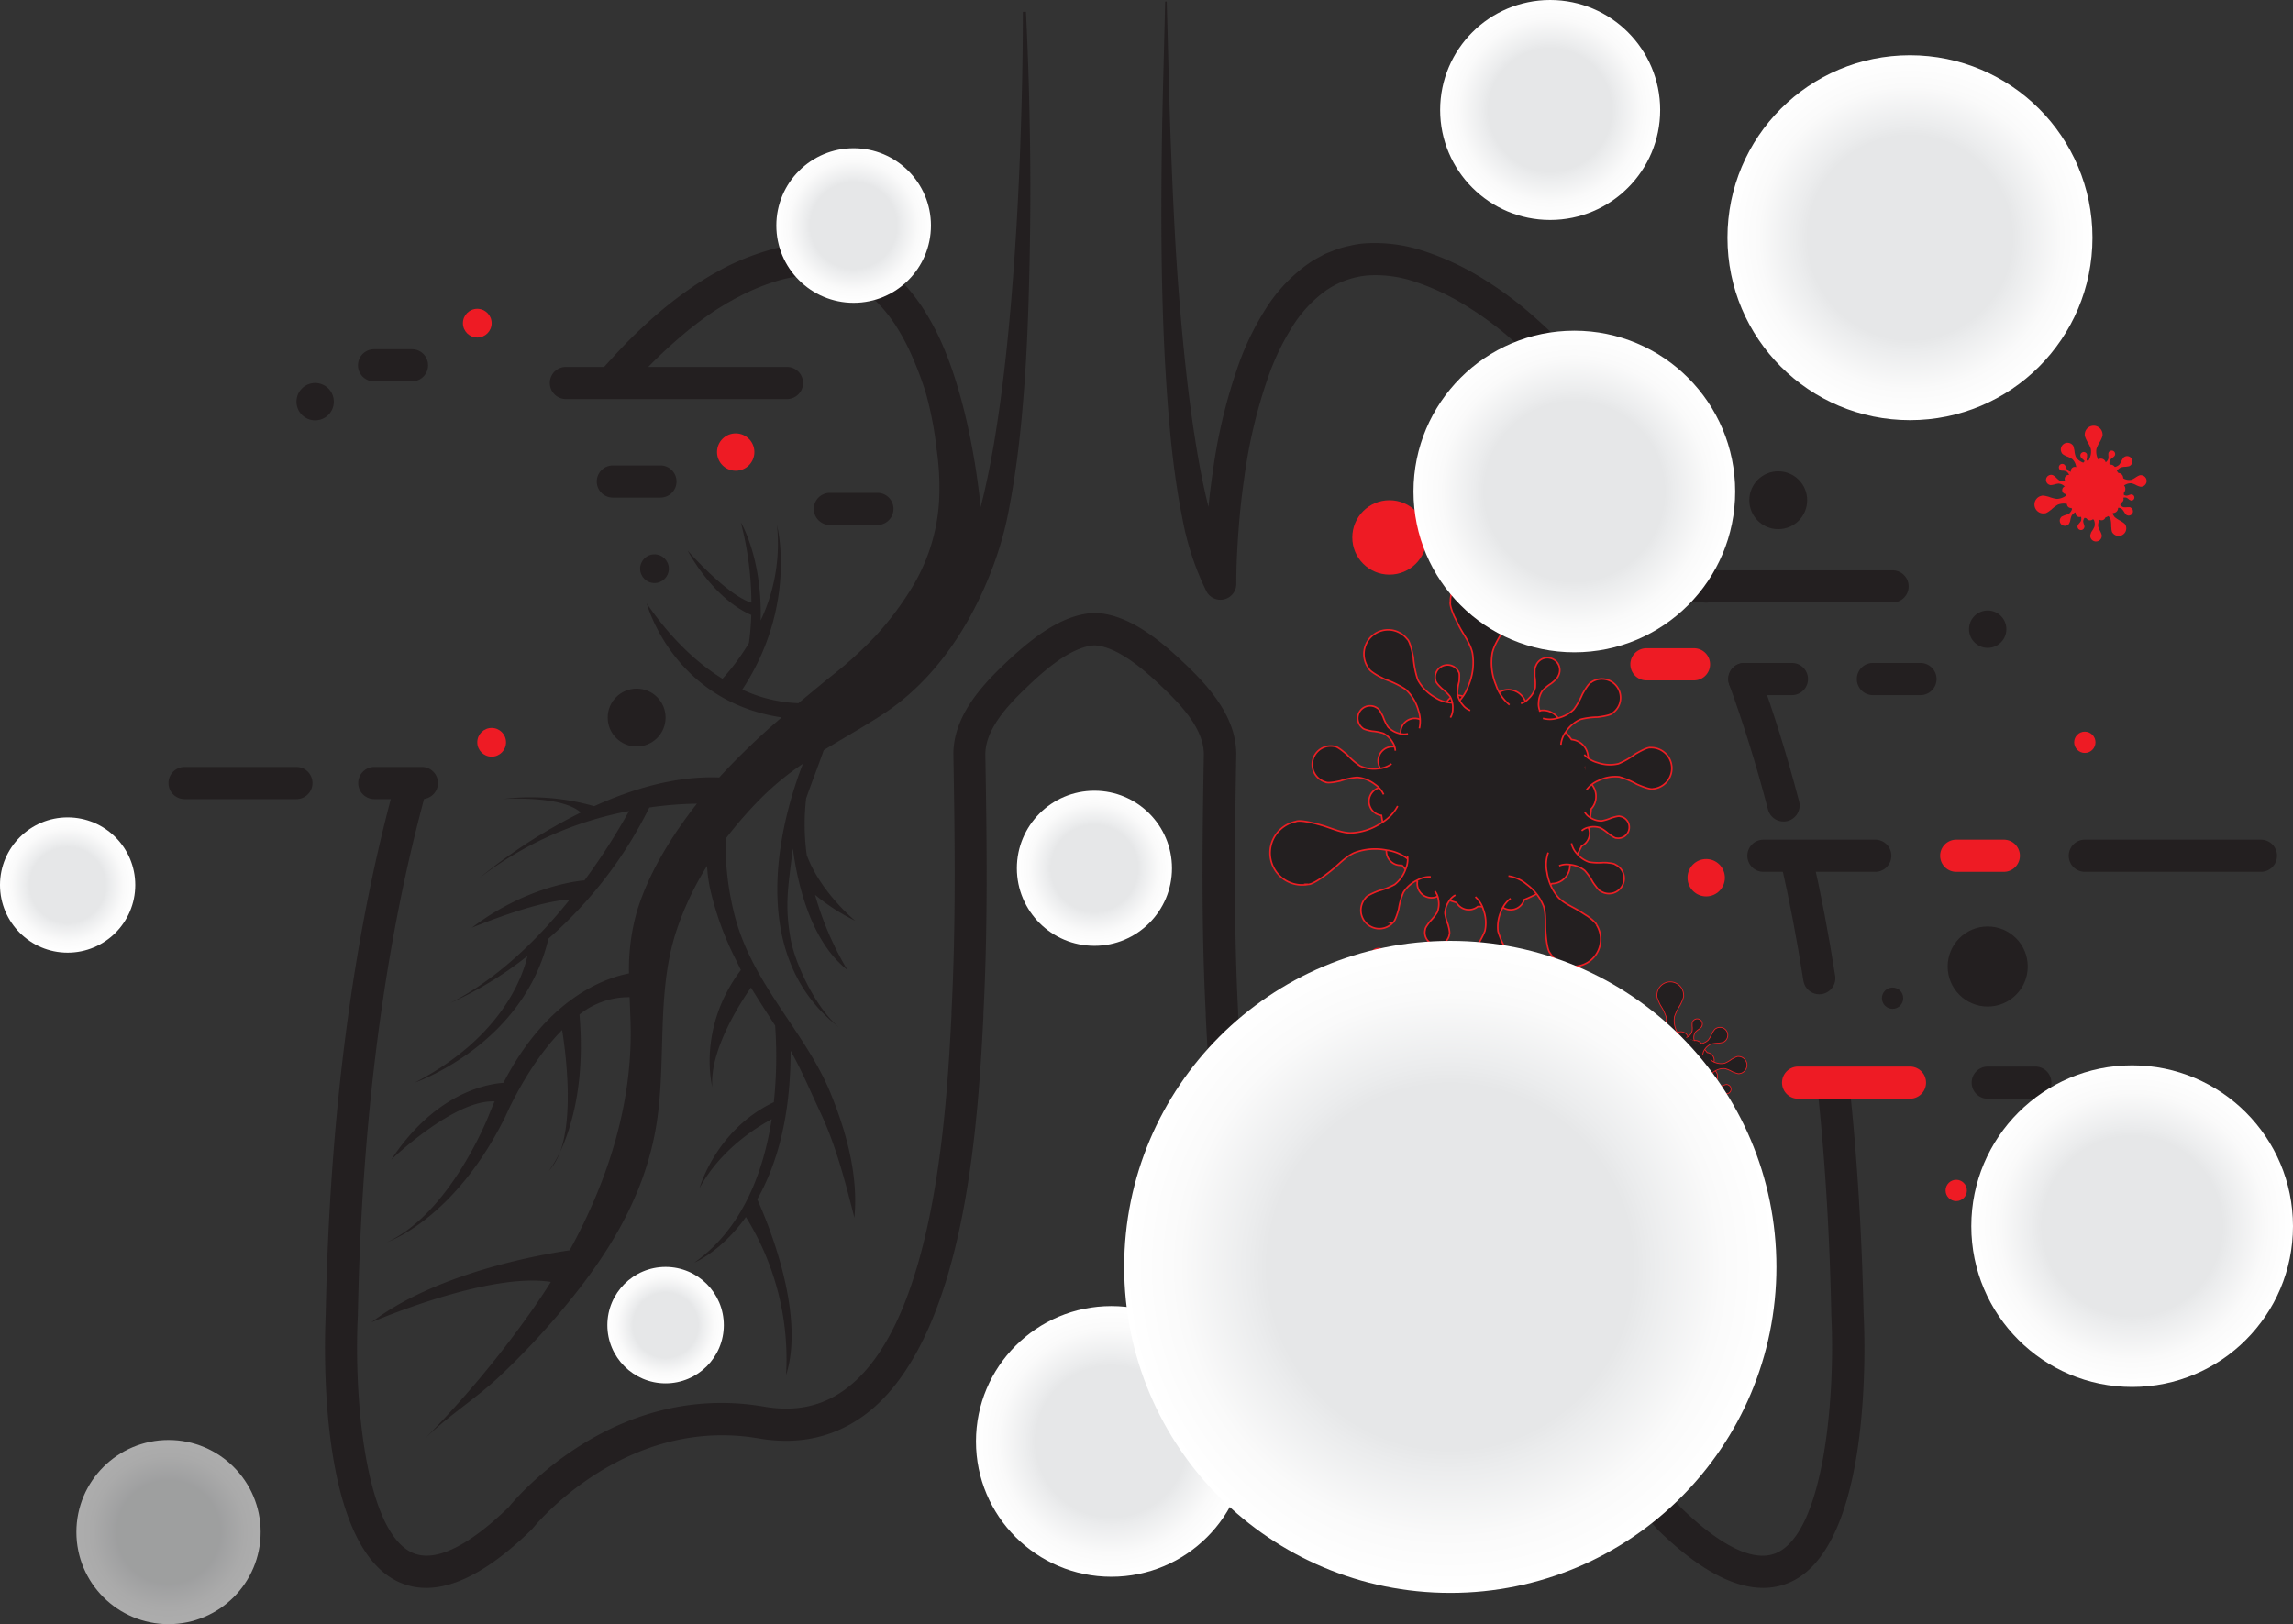 <svg xmlns="http://www.w3.org/2000/svg" xmlns:xlink="http://www.w3.org/1999/xlink" viewBox="0 0 462.74 327.84"><rect x="0" y="0" width="462.74" height="327.84" fill="#333333" stroke="none"/><defs><style>.cls-1,.cls-5,.cls-9{fill:none;}.cls-2{isolation:isolate;}.cls-3{clip-path:url(#clip-path);}.cls-4,.cls-6,.cls-7{fill:#231f20;}.cls-5,.cls-9{stroke:#231f20;stroke-linecap:round;stroke-width:6.49px;}.cls-5{stroke-linejoin:round;}.cls-6,.cls-7{stroke:#ed1f24;}.cls-6,.cls-7,.cls-9{stroke-miterlimit:10;}.cls-6{stroke-width:0.32px;}.cls-7{stroke-width:0.16px;}.cls-8{fill:#ee1b24;}.cls-10,.cls-11,.cls-12,.cls-13,.cls-14,.cls-15,.cls-16,.cls-17,.cls-18,.cls-19,.cls-20{mix-blend-mode:multiply;}.cls-10{fill:url(#radial-gradient);}.cls-11{fill:url(#radial-gradient-2);}.cls-12{fill:url(#radial-gradient-3);}.cls-13{fill:url(#radial-gradient-4);}.cls-14{fill:url(#radial-gradient-5);}.cls-15{fill:url(#radial-gradient-6);}.cls-16{fill:url(#radial-gradient-7);}.cls-17{fill:url(#radial-gradient-8);}.cls-18{fill:url(#radial-gradient-9);}.cls-19{fill:url(#radial-gradient-10);}.cls-20{opacity:0.6;fill:url(#radial-gradient-11);}</style><clipPath id="clip-path" transform="translate(-136.86 -13.22)"><rect class="cls-1" width="600" height="350"/></clipPath><radialGradient id="radial-gradient" cx="430.28" cy="247.5" r="32.46" gradientUnits="userSpaceOnUse"><stop offset="0.56" stop-color="#e6e7e8"/><stop offset="0.62" stop-color="#ebeced"/><stop offset="0.83" stop-color="#fafafa"/><stop offset="1" stop-color="#fff"/></radialGradient><radialGradient id="radial-gradient-2" cx="317.71" cy="99.21" r="32.46" xlink:href="#radial-gradient"/><radialGradient id="radial-gradient-3" cx="312.83" cy="22.2" r="22.2" xlink:href="#radial-gradient"/><radialGradient id="radial-gradient-4" cx="224.28" cy="290.95" r="27.32" xlink:href="#radial-gradient"/><radialGradient id="radial-gradient-5" cx="385.44" cy="47.98" r="36.83" xlink:href="#radial-gradient"/><radialGradient id="radial-gradient-6" cx="13.65" cy="178.64" r="13.65" xlink:href="#radial-gradient"/><radialGradient id="radial-gradient-7" cx="292.68" cy="255.72" r="65.81" xlink:href="#radial-gradient"/><radialGradient id="radial-gradient-8" cx="220.86" cy="175.26" r="15.65" xlink:href="#radial-gradient"/><radialGradient id="radial-gradient-9" cx="134.32" cy="267.48" r="11.75" xlink:href="#radial-gradient"/><radialGradient id="radial-gradient-10" cx="172.27" cy="45.52" r="15.6" xlink:href="#radial-gradient"/><radialGradient id="radial-gradient-11" cx="34.01" cy="309.25" r="18.59" xlink:href="#radial-gradient"/></defs><title>corona-banner</title><g class="cls-2"><g id="Layer_1" data-name="Layer 1"><g class="cls-3"><path class="cls-4" d="M478.24,132.95a174,174,0,0,0-22.69-37,115.18,115.18,0,0,0-15-15.39,67.57,67.57,0,0,0-8.62-6.1,47.73,47.73,0,0,0-9.39-4.33,24.81,24.81,0,0,0-9.64-1.32A17.64,17.64,0,0,0,404.24,72a25.88,25.88,0,0,0-6.61,7.21,49.8,49.8,0,0,0-4.56,9.32A102.1,102.1,0,0,0,388,109.38q-.79,5.36-1.19,10.79c-.27,3.59-.46,7.28-.46,10.79h0v.22a3.2,3.2,0,0,1-6,1.45,56.34,56.34,0,0,1-4.91-14.93c-1-5-1.68-9.95-2.21-14.91-1-9.93-1.53-19.86-1.79-29.77s-.25-19.81-.12-29.71.46-19.78.67-29.65a.16.16,0,0,1,.16-.16.16.16,0,0,1,.16.16c.3,9.89.48,19.77.87,29.64S374,63,374.79,72.85s1.76,19.63,3.29,29.29c.77,4.83,1.68,9.62,2.88,14.28a51,51,0,0,0,4.93,12.93l-6,1.67h0c0-3.88.19-7.58.48-11.35s.69-7.5,1.24-11.23A108.42,108.42,0,0,1,387,86.28a56.19,56.19,0,0,1,5.17-10.54,32.3,32.3,0,0,1,8.3-9l1.3-.91,1.41-.77c.48-.24.93-.53,1.43-.73l1.5-.59a18.75,18.75,0,0,1,3.08-.9,18.3,18.3,0,0,1,3.15-.5A31.23,31.23,0,0,1,424.52,64a54.1,54.1,0,0,1,10.69,4.92,74,74,0,0,1,9.45,6.69,121.48,121.48,0,0,1,15.9,16.28,180.42,180.42,0,0,1,23.56,38.37,3.24,3.24,0,1,1-5.88,2.73Z" transform="translate(-136.86 -13.22)"/><path class="cls-5" d="M496.79,175.8c-2.42-9.25-5.08-17.74-7.91-25.51" transform="translate(-136.86 -13.22)"/><path class="cls-5" d="M504,210.67q-2-12.75-4.59-24.05" transform="translate(-136.86 -13.22)"/><path class="cls-4" d="M492.65,333.74c-6.14,0-13.27-3.94-21.28-11.78l-.27-.3c-.18-.22-18.51-22.73-45.54-18.1-8.48,1.45-16-.36-22.24-5.38-19.83-15.86-22.14-60.67-23.13-79.8l0-.55c-.9-17.52-.7-34.7-.39-52.22.09-4.93-4.19-9.68-7.93-13.26-2.88-2.76-8.85-8.5-14-8.86h-.23c-5.16.36-11.13,6.1-14,8.86-3.74,3.59-8,8.34-7.93,13.26.31,17.52.52,34.7-.39,52.22l0,.55c-.49,9.48-1.31,25.35-4.37,40.7-3.8,19-10.11,32.19-18.75,39.1-6.28,5-13.76,6.84-22.24,5.38-27.14-4.64-45.36,17.87-45.54,18.1l-.27.3c-10.53,10.31-19.53,13.88-26.77,10.61-16.66-7.52-15-49.12-14.79-54.13.79-40.68,5.63-77.18,14.37-108.48l6.25,1.74c-8.6,30.79-13.35,66.76-14.13,106.91v.1c-.84,16.24,1.4,43.61,11,47.93,5.63,2.54,13.65-3.57,19.43-9.2,2-2.43,21.68-25.42,51.58-20.29,6.66,1.14,12.25-.19,17.09-4.06,17.55-14,19.76-56.81,20.7-75.07l0-.56c.89-17.31.69-34.36.38-51.77-.13-7.44,5.23-13.56,9.92-18.06,5.26-5.05,11.55-10.27,18.21-10.67h.82c6.67.39,12.95,5.61,18.21,10.67,4.69,4.5,10.05,10.62,9.92,18.06-.31,17.41-.51,34.46.38,51.77l0,.56c.94,18.26,3.15,61,20.7,75.07,4.84,3.87,10.43,5.2,17.09,4.06C454.37,292,474.06,315,476,317.45c5.78,5.64,13.8,11.74,19.43,9.2,9.58-4.32,11.82-31.7,11-47.93v-.1c-.32-16.34-1.3-32.16-2.93-47l6.45-.71c1.64,15,2.64,31,3,47.54.26,5,1.87,46.61-14.79,54.13A13.22,13.22,0,0,1,492.65,333.74Z" transform="translate(-136.86 -13.22)"/><path class="cls-6" d="M458.94,173.93a3.66,3.66,0,0,0-1.29-2.79,21.23,21.23,0,0,0-.82-3.12A3.66,3.66,0,0,0,454,162.5a21.34,21.34,0,0,0-2.06-2.44,3.66,3.66,0,0,0-4.33-3.39,21,21,0,0,0-2.79-1.39,3.67,3.67,0,0,0-6.4-1.51c-.55,0-1.1-.07-1.65-.07a21.26,21.26,0,0,0-4.11.4,2.61,2.61,0,0,0-4,1.19,21.29,21.29,0,0,0-5.27,3.12,2.86,2.86,0,0,0-3.66,3.78,21.63,21.63,0,0,0-1.24,1.83,2.86,2.86,0,0,0-2.23,5.17,21.06,21.06,0,0,0-.61,2.94,2.86,2.86,0,0,0,0,5.68,21.09,21.09,0,0,0,1.53,5.55,2.86,2.86,0,0,0,2.33,4.53l.31,0a21.3,21.3,0,0,0,3.08,3.26,2.86,2.86,0,0,0,4.32,2.87,21,21,0,0,0,3.58,1.4,2.86,2.86,0,0,0,4.3.78c.54,0,1.08.07,1.63.07a21.26,21.26,0,0,0,3-.21,2.86,2.86,0,0,0,4.73-1.24,21.28,21.28,0,0,0,5.6-3.24,3.67,3.67,0,0,0,3.62-3.67s0,0,0,0a21.24,21.24,0,0,0,2.36-3.92,2.85,2.85,0,0,0,1.34-3.78,21.18,21.18,0,0,0,.58-3.7A3.65,3.65,0,0,0,458.94,173.93Z" transform="translate(-136.86 -13.22)"/><path class="cls-6" d="M430.51,155.5a8.68,8.68,0,0,0,2.71-3.94A11.78,11.78,0,0,0,434,145c-.46-2-1.76-3.6-2.67-5.37-.4-.79-.72-1.46-1-2-1.05-2.44-.78-2.92-.78-2.92a6.46,6.46,0,0,1,12.92,0s.27.48-.78,2.92c-.24.56-.56,1.23-1,2-.9,1.77-2.2,3.41-2.67,5.37a11.78,11.78,0,0,0,.76,6.55,8.68,8.68,0,0,0,2.71,3.94" transform="translate(-136.86 -13.22)"/><path class="cls-6" d="M421.1,186.71a8.68,8.68,0,0,0-4.39-1.88,11.78,11.78,0,0,0-6.57.54c-1.83.84-3.19,2.44-4.74,3.67-.7.55-1.29,1-1.79,1.34-2.18,1.51-2.71,1.34-2.71,1.34a6.46,6.46,0,1,1-2.54-12.67s.41-.36,3,.19c.6.13,1.32.3,2.17.55,1.91.54,3.78,1.49,5.79,1.56a11.79,11.79,0,0,0,6.27-2,8.67,8.67,0,0,0,3.33-3.43" transform="translate(-136.86 -13.22)"/><path class="cls-6" d="M449.3,185.31a7.38,7.38,0,0,0-.25,4,10,10,0,0,0,2.31,5.09c1.19,1.22,2.86,1.85,4.28,2.74.64.4,1.16.75,1.58,1,1.83,1.31,1.84,1.78,1.84,1.78a5.48,5.48,0,1,1-9.39,5.65s-.41-.23-.71-2.46c-.07-.52-.13-1.14-.18-1.89-.11-1.68.11-3.44-.41-5.07a10,10,0,0,0-3.41-4.42,7.36,7.36,0,0,0-3.69-1.68" transform="translate(-136.86 -13.22)"/><path class="cls-6" d="M456.58,165.56a5.61,5.61,0,0,0,2.65,1.59,7.61,7.61,0,0,0,4.25.23,16.08,16.08,0,0,0,3.35-1.93c.49-.29.91-.52,1.26-.7,1.53-.78,1.85-.62,1.85-.62a4.17,4.17,0,0,1,.52,8.32s-.3.2-1.91-.38c-.37-.13-.82-.31-1.34-.54a16.09,16.09,0,0,0-3.57-1.5,7.6,7.6,0,0,0-4.19.75,5.59,5.59,0,0,0-2.43,1.9" transform="translate(-136.86 -13.22)"/><path class="cls-6" d="M441.71,194.58a5.61,5.61,0,0,0-1.86,2.46,7.62,7.62,0,0,0-.67,4.2,16.15,16.15,0,0,0,1.57,3.54c.24.52.42,1,.56,1.33.61,1.6.42,1.9.42,1.9a4.17,4.17,0,0,1-8.33-.36s-.16-.32.58-1.86c.17-.36.39-.78.68-1.28a16.07,16.07,0,0,0,1.87-3.39,7.59,7.59,0,0,0-.3-4.24,5.62,5.62,0,0,0-1.63-2.62" transform="translate(-136.86 -13.22)"/><path class="cls-6" d="M425.6,190.22a5,5,0,0,0-2.68.64,6.78,6.78,0,0,0-2.85,2.5,14.39,14.39,0,0,0-.94,3.32c-.13.49-.26.9-.37,1.23-.49,1.45-.79,1.54-.79,1.54a3.72,3.72,0,0,1-5.51-5s.07-.31,1.46-.94c.32-.15.71-.31,1.19-.49a14.35,14.35,0,0,0,3.21-1.26,6.79,6.79,0,0,0,2.2-3.09,5,5,0,0,0,.37-2.73" transform="translate(-136.86 -13.22)"/><path class="cls-6" d="M416.08,173.58a5,5,0,0,0-1.81-2.08,6.77,6.77,0,0,0-3.54-1.37,14.32,14.32,0,0,0-3.37.71c-.5.11-.92.19-1.26.25-1.51.23-1.74,0-1.74,0a3.72,3.72,0,0,1,1.86-7.2s.3-.08,1.51.85c.28.22.61.49,1,.83a14.49,14.49,0,0,0,2.61,2.26,6.79,6.79,0,0,0,3.76.52,5,5,0,0,0,2.58-.94" transform="translate(-136.86 -13.22)"/><path class="cls-6" d="M423.3,160.24a6.56,6.56,0,0,0-.2-3.6,8.88,8.88,0,0,0-2.57-4.26,18.81,18.81,0,0,0-4.07-2c-.61-.29-1.1-.54-1.51-.76-1.75-1-1.81-1.38-1.81-1.38a4.87,4.87,0,0,1,7.71-6s.38.16.88,2.1c.11.45.23,1,.36,1.65a18.81,18.81,0,0,0,.88,4.43,8.91,8.91,0,0,0,3.47,3.56,6.56,6.56,0,0,0,3.43,1.1" transform="translate(-136.86 -13.22)"/><path class="cls-6" d="M448.23,158.21a5.07,5.07,0,0,0,2.8,0,6.9,6.9,0,0,0,3.42-1.78,14.64,14.64,0,0,0,1.73-3.05c.25-.46.47-.83.66-1.13.84-1.31,1.16-1.33,1.16-1.33a3.78,3.78,0,0,1,4.24,6.27s-.14.29-1.67.58c-.35.07-.78.13-1.3.2a14.57,14.57,0,0,0-3.48.46,6.9,6.9,0,0,0-2.93,2.51,5.09,5.09,0,0,0-1,2.6" transform="translate(-136.86 -13.22)"/><path class="cls-6" d="M443.8,155.21a3.34,3.34,0,0,0,1.57-1,4.53,4.53,0,0,0,1.3-2.18,9.6,9.6,0,0,0-.09-2.3c0-.34,0-.63,0-.86,0-1,.19-1.15.19-1.15a2.49,2.49,0,1,1,4.53,2s0,.21-.73.9c-.17.16-.39.34-.66.56a9.51,9.51,0,0,0-1.78,1.46,4.53,4.53,0,0,0-.77,2.42,3.35,3.35,0,0,0,.33,1.81" transform="translate(-136.86 -13.22)"/><path class="cls-6" d="M418.44,164.75a3.35,3.35,0,0,0-.58-1.75,4.53,4.53,0,0,0-1.83-1.76,9.65,9.65,0,0,0-2.26-.43c-.34-.06-.62-.12-.84-.18-1-.25-1.07-.44-1.07-.44a2.49,2.49,0,0,1,3-4s.21,0,.71.92c.12.21.25.46.4.77a9.6,9.6,0,0,0,1,2.07,4.54,4.54,0,0,0,2.18,1.29,3.34,3.34,0,0,0,1.84.09" transform="translate(-136.86 -13.22)"/><path class="cls-6" d="M429.56,158.06a3.34,3.34,0,0,0,.48-1.77,4.52,4.52,0,0,0-.55-2.48,9.66,9.66,0,0,0-1.65-1.61c-.25-.24-.45-.44-.61-.61-.69-.75-.65-1-.65-1a2.49,2.49,0,0,1,4.69-1.64s.16.14.09,1.16c0,.23,0,.52-.09.86a9.69,9.69,0,0,0-.29,2.29,4.55,4.55,0,0,0,1.1,2.28,3.35,3.35,0,0,0,1.48,1.09" transform="translate(-136.86 -13.22)"/><path class="cls-6" d="M430.57,193.9a3.34,3.34,0,0,0-1.32,1.28,4.53,4.53,0,0,0-.78,2.41,9.56,9.56,0,0,0,.6,2.23c.09.33.16.61.21.84.21,1,.07,1.16.07,1.16a2.49,2.49,0,1,1-4.87-1s-.07-.2.51-1c.13-.19.3-.42.52-.69a9.58,9.58,0,0,0,1.41-1.82,4.53,4.53,0,0,0,.21-2.53,3.33,3.33,0,0,0-.72-1.69" transform="translate(-136.86 -13.22)"/><path class="cls-6" d="M454,183.43a4.12,4.12,0,0,0,1,2,5.59,5.59,0,0,0,2.55,1.8,11.87,11.87,0,0,0,2.84.11c.42,0,.77,0,1.06.06,1.26.11,1.39.34,1.39.34a3.07,3.07,0,1,1-2.93,5.38s-.26,0-1-1c-.18-.23-.39-.51-.62-.86a11.84,11.84,0,0,0-1.63-2.33,5.59,5.59,0,0,0-2.9-1.17,4.12,4.12,0,0,0-2.26.23" transform="translate(-136.86 -13.22)"/><path class="cls-6" d="M456.68,177.16a3,3,0,0,0,1.19,1.14,4.06,4.06,0,0,0,2.18.62,8.56,8.56,0,0,0,2-.61l.74-.21c.89-.22,1-.1,1-.1a2.22,2.22,0,0,1-.72,4.39s-.18.07-.95-.43c-.18-.11-.39-.26-.63-.44a8.56,8.56,0,0,0-1.68-1.2,4.06,4.06,0,0,0-2.27-.11,3,3,0,0,0-1.49.7" transform="translate(-136.86 -13.22)"/><path class="cls-7" d="M483.46,230.44a1.53,1.53,0,0,0-.54-1.16,8.92,8.92,0,0,0-.34-1.3,1.51,1.51,0,0,0,.21-.77,1.53,1.53,0,0,0-1.41-1.52,8.91,8.91,0,0,0-.86-1,1.53,1.53,0,0,0-1.52-1.44l-.28,0a8.75,8.75,0,0,0-1.16-.58,1.53,1.53,0,0,0-2.67-.63l-.69,0a9,9,0,0,0-1.71.17,1.09,1.09,0,0,0-1.66.5,8.92,8.92,0,0,0-2.19,1.3,1.17,1.17,0,0,0-.42-.08,1.19,1.19,0,0,0-1.19,1.19,1.2,1.2,0,0,0,.09.46,9,9,0,0,0-.51.76,1.19,1.19,0,0,0-.93,2.15,8.88,8.88,0,0,0-.25,1.22,1.19,1.19,0,0,0,0,2.37,8.79,8.79,0,0,0,.64,2.31,1.19,1.19,0,0,0,1,1.89h.13a8.78,8.78,0,0,0,1.28,1.36,1.11,1.11,0,0,0,0,.18,1.19,1.19,0,0,0,1.81,1,8.75,8.75,0,0,0,1.49.58,1.19,1.19,0,0,0,1.79.32l.68,0a9,9,0,0,0,1.25-.09,1.19,1.19,0,0,0,2-.51,8.88,8.88,0,0,0,2.33-1.35,1.53,1.53,0,0,0,1.51-1.53v0a8.9,8.9,0,0,0,1-1.63,1.19,1.19,0,0,0,.56-1.57,9,9,0,0,0,.24-1.54A1.52,1.52,0,0,0,483.46,230.44Z" transform="translate(-136.86 -13.22)"/><path class="cls-7" d="M471.62,222.76a3.61,3.61,0,0,0,1.13-1.64,4.89,4.89,0,0,0,.32-2.73,10.32,10.32,0,0,0-1.11-2.24c-.17-.33-.3-.61-.4-.84-.44-1-.32-1.21-.32-1.21a2.69,2.69,0,1,1,5.38,0s.12.2-.32,1.21c-.1.24-.23.51-.4.84a10.46,10.46,0,0,0-1.11,2.24,4.9,4.9,0,0,0,.32,2.73,3.62,3.62,0,0,0,1.13,1.64" transform="translate(-136.86 -13.22)"/><path class="cls-7" d="M467.7,235.76a3.61,3.61,0,0,0-1.83-.78,4.91,4.91,0,0,0-2.74.23,10.43,10.43,0,0,0-2,1.53c-.29.23-.54.41-.75.56-.91.63-1.13.56-1.13.56a2.69,2.69,0,0,1-1.06-5.28s.17-.15,1.25.08c.25.05.55.13.91.23a10.46,10.46,0,0,0,2.41.65,4.92,4.92,0,0,0,2.61-.85,3.63,3.63,0,0,0,1.39-1.43" transform="translate(-136.86 -13.22)"/><path class="cls-7" d="M479.44,235.17a3.07,3.07,0,0,0-.1,1.68,4.16,4.16,0,0,0,1,2.12,8.82,8.82,0,0,0,1.78,1.14c.27.16.48.31.66.44.76.55.77.74.77.74a2.28,2.28,0,0,1-3.91,2.35s-.17-.09-.29-1c0-.21-.06-.48-.08-.79a8.81,8.81,0,0,0-.17-2.11,4.16,4.16,0,0,0-1.42-1.84,3.07,3.07,0,0,0-1.54-.7" transform="translate(-136.86 -13.22)"/><path class="cls-7" d="M482.06,227.08a2.35,2.35,0,0,0,1.1.66,3.18,3.18,0,0,0,1.77.09,6.71,6.71,0,0,0,1.4-.81l.53-.29c.64-.32.77-.26.77-.26a1.74,1.74,0,0,1,.22,3.47s-.12.08-.8-.16l-.56-.22a6.74,6.74,0,0,0-1.48-.63,3.16,3.16,0,0,0-1.74.31,2.33,2.33,0,0,0-1,.79" transform="translate(-136.86 -13.22)"/><path class="cls-7" d="M476.28,239a2.35,2.35,0,0,0-.77,1,3.17,3.17,0,0,0-.28,1.75,6.74,6.74,0,0,0,.65,1.47c.1.22.18.4.23.55.25.67.18.79.18.79a1.74,1.74,0,1,1-3.47-.15s-.07-.13.24-.77c.07-.15.16-.33.28-.53a6.72,6.72,0,0,0,.78-1.41A3.16,3.16,0,0,0,474,240a2.34,2.34,0,0,0-.68-1.09" transform="translate(-136.86 -13.22)"/><path class="cls-7" d="M469.58,237.22a2.08,2.08,0,0,0-1.11.27,2.82,2.82,0,0,0-1.19,1,6,6,0,0,0-.39,1.38c-.05.21-.11.37-.15.51-.21.6-.33.64-.33.64a1.55,1.55,0,0,1-2.29-2.08s0-.13.61-.39l.5-.2a5.92,5.92,0,0,0,1.34-.52,2.82,2.82,0,0,0,.92-1.29,2.08,2.08,0,0,0,.15-1.13" transform="translate(-136.86 -13.22)"/><path class="cls-7" d="M465.61,230.29a2.08,2.08,0,0,0-.75-.86,2.8,2.8,0,0,0-1.47-.57,6,6,0,0,0-1.4.29l-.53.1c-.63.1-.72,0-.72,0a1.55,1.55,0,1,1,.77-3s.13,0,.63.36l.41.34a6,6,0,0,0,1.08.94,2.82,2.82,0,0,0,1.56.22,2.08,2.08,0,0,0,1.08-.39" transform="translate(-136.86 -13.22)"/><path class="cls-7" d="M468.62,224.74a2.73,2.73,0,0,0-.09-1.5,3.7,3.7,0,0,0-1.07-1.78,7.94,7.94,0,0,0-1.69-.82l-.63-.32c-.73-.4-.75-.58-.75-.58a2,2,0,1,1,3.21-2.48s.16.07.37.87c0,.19.1.41.15.69a7.82,7.82,0,0,0,.37,1.85,3.72,3.72,0,0,0,1.45,1.48,2.73,2.73,0,0,0,1.43.46" transform="translate(-136.86 -13.22)"/><path class="cls-7" d="M479,223.89a2.11,2.11,0,0,0,1.17,0,2.87,2.87,0,0,0,1.43-.74,6.14,6.14,0,0,0,.72-1.27c.1-.19.2-.34.28-.47.35-.54.48-.55.48-.55a1.57,1.57,0,1,1,1.76,2.61s-.06.12-.7.24l-.54.08a6.1,6.1,0,0,0-1.45.19,2.86,2.86,0,0,0-1.22,1,2.12,2.12,0,0,0-.43,1.09" transform="translate(-136.86 -13.22)"/><path class="cls-7" d="M477.15,222.64a1.41,1.41,0,0,0,.65-.4,1.89,1.89,0,0,0,.54-.91,4.05,4.05,0,0,0,0-1c0-.14,0-.26,0-.36,0-.43.08-.48.08-.48a1,1,0,1,1,1.89.85s0,.09-.3.38l-.27.23a4,4,0,0,0-.74.61,1.87,1.87,0,0,0-.32,1,1.38,1.38,0,0,0,.14.75" transform="translate(-136.86 -13.22)"/><path class="cls-7" d="M466.59,226.62a1.38,1.38,0,0,0-.24-.73,1.88,1.88,0,0,0-.76-.73,4.09,4.09,0,0,0-.94-.18l-.35-.07c-.41-.1-.45-.18-.45-.18a1,1,0,0,1,1.25-1.65s.09,0,.3.38l.16.32a4,4,0,0,0,.43.86,1.9,1.9,0,0,0,.91.54,1.39,1.39,0,0,0,.76,0" transform="translate(-136.86 -13.22)"/><path class="cls-7" d="M471.22,223.83a1.38,1.38,0,0,0,.2-.74,1.87,1.87,0,0,0-.23-1,4,4,0,0,0-.69-.67l-.25-.25c-.29-.31-.27-.4-.27-.4a1,1,0,1,1,2-.68s.07.06,0,.48c0,.1,0,.21,0,.36a4,4,0,0,0-.12,1,1.89,1.89,0,0,0,.46,1,1.4,1.4,0,0,0,.62.45" transform="translate(-136.86 -13.22)"/><path class="cls-7" d="M471.64,238.75a1.39,1.39,0,0,0-.55.53,1.86,1.86,0,0,0-.33,1,4,4,0,0,0,.25.93c0,.14.07.25.09.35.09.42,0,.48,0,.48a1,1,0,0,1-2-.41s0-.08.21-.43l.22-.29a4.11,4.11,0,0,0,.59-.76,1.89,1.89,0,0,0,.09-1.05,1.38,1.38,0,0,0-.3-.71" transform="translate(-136.86 -13.22)"/><path class="cls-7" d="M481.41,234.39a1.71,1.71,0,0,0,.43.84,2.32,2.32,0,0,0,1.06.75,4.89,4.89,0,0,0,1.18,0l.44,0c.52,0,.58.14.58.14a1.28,1.28,0,1,1-1.22,2.24s-.11,0-.43-.41l-.26-.36a4.89,4.89,0,0,0-.68-1,2.35,2.35,0,0,0-1.21-.49,1.7,1.7,0,0,0-.94.1" transform="translate(-136.86 -13.22)"/><path class="cls-7" d="M482.52,231.78a1.24,1.24,0,0,0,.5.47,1.69,1.69,0,0,0,.91.26,3.61,3.61,0,0,0,.82-.25l.31-.09c.37-.09.43,0,.43,0a.93.93,0,0,1-.3,1.83s-.07,0-.39-.18l-.26-.18a3.51,3.51,0,0,0-.7-.5,1.7,1.7,0,0,0-.94,0,1.26,1.26,0,0,0-.62.29" transform="translate(-136.86 -13.22)"/><path class="cls-8" d="M421.49,217.26a1,1,0,0,0-.36-.78,5.88,5.88,0,0,0-.23-.87,1,1,0,0,0-.8-1.54,6.06,6.06,0,0,0-.58-.68,1,1,0,0,0-1-1l-.19,0a6,6,0,0,0-.78-.39,1,1,0,0,0-1.79-.42l-.46,0a6,6,0,0,0-1.14.11.73.73,0,0,0-1.11.33,5.94,5.94,0,0,0-1.47.87.8.8,0,0,0-1.08.75.79.79,0,0,0,.06.31,5.67,5.67,0,0,0-.34.51l-.18,0a.8.8,0,0,0-.44,1.46,5.94,5.94,0,0,0-.17.82.8.8,0,0,0,0,1.58,6,6,0,0,0,.42,1.55.79.79,0,0,0-.15.46.8.8,0,0,0,.8.8h.09a6,6,0,0,0,.86.91,1,1,0,0,0,0,.12.8.8,0,0,0,.8.8.79.79,0,0,0,.42-.12,5.87,5.87,0,0,0,1,.39.8.8,0,0,0,1.2.22l.45,0a6,6,0,0,0,.83-.06.8.8,0,0,0,1.32-.34,5.89,5.89,0,0,0,1.56-.9,1,1,0,0,0,1-1h0a5.81,5.81,0,0,0,.66-1.09.79.79,0,0,0,.37-1.05,5.89,5.89,0,0,0,.16-1A1,1,0,0,0,421.49,217.26Z" transform="translate(-136.86 -13.22)"/><path class="cls-8" d="M413.56,212.12a2.42,2.42,0,0,0,.75-1.1,3.28,3.28,0,0,0,.21-1.83,6.88,6.88,0,0,0-.74-1.5c-.11-.22-.2-.41-.27-.56-.29-.68-.22-.81-.22-.81a1.8,1.8,0,1,1,3.6,0s.08.13-.22.81c-.07.16-.16.34-.27.56a6.94,6.94,0,0,0-.74,1.5,3.29,3.29,0,0,0,.21,1.83,2.42,2.42,0,0,0,.75,1.1" transform="translate(-136.86 -13.22)"/><path class="cls-8" d="M410.94,220.82a2.42,2.42,0,0,0-1.23-.52,3.29,3.29,0,0,0-1.83.15,7,7,0,0,0-1.32,1l-.5.37c-.61.42-.75.37-.75.37a1.8,1.8,0,0,1-.71-3.53s.12-.1.84.05l.61.15a6.93,6.93,0,0,0,1.61.43,3.3,3.3,0,0,0,1.75-.57,2.44,2.44,0,0,0,.93-1" transform="translate(-136.86 -13.22)"/><path class="cls-8" d="M418.8,220.43a2.06,2.06,0,0,0-.07,1.13,2.78,2.78,0,0,0,.64,1.42,5.93,5.93,0,0,0,1.19.76l.44.29c.51.37.51.5.51.5a1.53,1.53,0,0,1-2.62,1.58s-.11-.06-.2-.69c0-.14,0-.32-.05-.53a5.9,5.9,0,0,0-.11-1.41,2.78,2.78,0,0,0-1-1.23,2,2,0,0,0-1-.47" transform="translate(-136.86 -13.22)"/><path class="cls-8" d="M420.83,214.92a1.56,1.56,0,0,0,.74.44,2.11,2.11,0,0,0,1.18.06,4.56,4.56,0,0,0,.94-.54l.35-.19c.43-.22.52-.17.52-.17a1.16,1.16,0,0,1,.14,2.32s-.08.05-.53-.11l-.37-.15a4.43,4.43,0,0,0-1-.42,2.12,2.12,0,0,0-1.17.21,1.57,1.57,0,0,0-.68.53" transform="translate(-136.86 -13.22)"/><path class="cls-8" d="M416.69,223a1.57,1.57,0,0,0-.52.69,2.13,2.13,0,0,0-.19,1.17,4.51,4.51,0,0,0,.44,1c.07.15.12.27.16.37.17.45.12.53.12.53a1.16,1.16,0,0,1-2.33-.1s0-.09.16-.52c0-.1.11-.22.19-.36a4.55,4.55,0,0,0,.52-.94,2.12,2.12,0,0,0-.08-1.18,1.55,1.55,0,0,0-.46-.73" transform="translate(-136.86 -13.22)"/><path class="cls-8" d="M412.19,221.8a1.38,1.38,0,0,0-.75.18,1.88,1.88,0,0,0-.79.7,4,4,0,0,0-.26.93c0,.14-.07.25-.1.34-.14.4-.22.43-.22.43a1,1,0,0,1-1.54-1.39s0-.09.41-.26l.33-.14a3.92,3.92,0,0,0,.9-.35,1.89,1.89,0,0,0,.61-.86,1.4,1.4,0,0,0,.1-.76" transform="translate(-136.86 -13.22)"/><path class="cls-8" d="M409.54,217.16a1.39,1.39,0,0,0-.5-.58,1.89,1.89,0,0,0-1-.38,4,4,0,0,0-.94.2l-.35.07c-.42.07-.48,0-.48,0a1,1,0,0,1,.52-2s.09,0,.42.24l.28.23a4,4,0,0,0,.73.63,1.88,1.88,0,0,0,1,.14,1.4,1.4,0,0,0,.72-.26" transform="translate(-136.86 -13.22)"/><path class="cls-8" d="M411.55,213.44a1.83,1.83,0,0,0-.06-1,2.48,2.48,0,0,0-.72-1.19,5.27,5.27,0,0,0-1.13-.55l-.42-.21c-.49-.27-.5-.38-.5-.38a1.36,1.36,0,1,1,2.15-1.66s.11,0,.25.58c0,.13.07.28.1.46a5.26,5.26,0,0,0,.25,1.24,2.47,2.47,0,0,0,1,1,1.82,1.82,0,0,0,1,.31" transform="translate(-136.86 -13.22)"/><path class="cls-8" d="M418.51,212.87a1.42,1.42,0,0,0,.78,0,1.92,1.92,0,0,0,1-.5,4.08,4.08,0,0,0,.48-.85l.19-.32c.23-.37.32-.37.32-.37a1.05,1.05,0,1,1,1.18,1.75s0,.08-.46.16l-.36.05a4,4,0,0,0-1,.13,1.92,1.92,0,0,0-.82.7,1.42,1.42,0,0,0-.29.73" transform="translate(-136.86 -13.22)"/><path class="cls-8" d="M417.27,212a.93.93,0,0,0,.44-.27,1.26,1.26,0,0,0,.36-.61,2.72,2.72,0,0,0,0-.64c0-.1,0-.17,0-.24,0-.29.05-.32.05-.32a.69.69,0,1,1,1.26.57s0,.06-.2.25l-.18.16a2.63,2.63,0,0,0-.5.41,1.26,1.26,0,0,0-.21.67.92.92,0,0,0,.09.5" transform="translate(-136.86 -13.22)"/><path class="cls-8" d="M410.2,214.7a.93.93,0,0,0-.16-.49,1.26,1.26,0,0,0-.51-.49,2.74,2.74,0,0,0-.63-.12l-.24,0c-.28-.07-.3-.12-.3-.12a.69.69,0,1,1,.84-1.1s.06,0,.2.26l.11.21a2.67,2.67,0,0,0,.29.58,1.26,1.26,0,0,0,.61.36.92.92,0,0,0,.51,0" transform="translate(-136.86 -13.22)"/><path class="cls-8" d="M413.3,212.83a.93.93,0,0,0,.13-.5,1.25,1.25,0,0,0-.15-.69,2.7,2.7,0,0,0-.46-.45l-.17-.17c-.19-.21-.18-.27-.18-.27a.69.69,0,1,1,1.31-.46s0,0,0,.32c0,.07,0,.15,0,.24a2.67,2.67,0,0,0-.08.64,1.26,1.26,0,0,0,.31.64.94.94,0,0,0,.41.3" transform="translate(-136.86 -13.22)"/><path class="cls-8" d="M413.58,222.83a.93.93,0,0,0-.37.36,1.27,1.27,0,0,0-.22.67,2.73,2.73,0,0,0,.17.62c0,.09,0,.17.06.23.06.28,0,.32,0,.32a.69.69,0,0,1-1.36-.27s0-.06.14-.29l.14-.19a2.65,2.65,0,0,0,.39-.51,1.27,1.27,0,0,0,.06-.7.93.93,0,0,0-.2-.47" transform="translate(-136.86 -13.22)"/><path class="cls-8" d="M420.12,219.91a1.15,1.15,0,0,0,.29.56,1.54,1.54,0,0,0,.71.5,3.31,3.31,0,0,0,.79,0l.3,0c.35,0,.39.09.39.09a.85.85,0,1,1-.82,1.5s-.07,0-.29-.28l-.17-.24a3.43,3.43,0,0,0-.46-.65,1.57,1.57,0,0,0-.81-.33,1.15,1.15,0,0,0-.63.07" transform="translate(-136.86 -13.22)"/><path class="cls-8" d="M420.86,218.16a.84.84,0,0,0,.33.32,1.13,1.13,0,0,0,.61.17,2.31,2.31,0,0,0,.55-.17l.21-.06c.25-.06.29,0,.29,0a.62.62,0,0,1-.2,1.22s0,0-.26-.12l-.18-.12a2.4,2.4,0,0,0-.47-.34,1.12,1.12,0,0,0-.63,0,.84.84,0,0,0-.42.19" transform="translate(-136.86 -13.22)"/><circle class="cls-4" cx="358.86" cy="100.97" r="5.84"/><circle class="cls-8" cx="280.41" cy="108.48" r="7.51"/><circle class="cls-4" cx="307.58" cy="212.19" r="7.51"/><circle class="cls-8" cx="344.32" cy="177.17" r="3.77"/><circle class="cls-8" cx="148.47" cy="91.25" r="3.77"/><circle class="cls-4" cx="63.6" cy="81.08" r="3.77"/><circle class="cls-4" cx="132.08" cy="114.79" r="2.9"/><circle class="cls-8" cx="99.22" cy="149.83" r="2.9"/><circle class="cls-8" cx="96.32" cy="65.23" r="2.9"/><circle class="cls-4" cx="311.7" cy="234.37" r="3.77"/><circle class="cls-4" cx="401.13" cy="127" r="3.77"/><circle class="cls-4" cx="420.73" cy="230.6" r="3.77"/><path class="cls-4" d="M518.79,134.83H474.17a3.24,3.24,0,0,1,0-6.49h44.62a3.24,3.24,0,0,1,0,6.49Z" transform="translate(-136.86 -13.22)"/><path class="cls-8" d="M522.3,235H499.73a3.24,3.24,0,0,1,0-6.49H522.3a3.24,3.24,0,0,1,0,6.49Z" transform="translate(-136.86 -13.22)"/><path class="cls-4" d="M547.59,235H538a3.24,3.24,0,0,1,0-6.49h9.6a3.24,3.24,0,0,1,0,6.49Z" transform="translate(-136.86 -13.22)"/><path class="cls-4" d="M498.48,153.53h-9.6a3.24,3.24,0,1,1,0-6.49h9.6a3.24,3.24,0,1,1,0,6.49Z" transform="translate(-136.86 -13.22)"/><path class="cls-4" d="M524.42,153.53h-9.6a3.24,3.24,0,1,1,0-6.49h9.6a3.24,3.24,0,0,1,0,6.49Z" transform="translate(-136.86 -13.22)"/><path class="cls-8" d="M478.72,150.56h-9.6a3.24,3.24,0,1,1,0-6.49h9.6a3.24,3.24,0,1,1,0,6.49Z" transform="translate(-136.86 -13.22)"/><path class="cls-4" d="M313.93,119.18h-9.6a3.24,3.24,0,1,1,0-6.48h9.6a3.24,3.24,0,1,1,0,6.48Z" transform="translate(-136.86 -13.22)"/><path class="cls-4" d="M220,90.2h-7.65a3.24,3.24,0,0,1,0-6.49H220a3.24,3.24,0,0,1,0,6.49Z" transform="translate(-136.86 -13.22)"/><line class="cls-9" x1="282.76" y1="224.68" x2="289.76" y2="224.68"/><path class="cls-4" d="M515.3,189.2H492.73a3.24,3.24,0,1,1,0-6.49H515.3a3.24,3.24,0,0,1,0,6.49Z" transform="translate(-136.86 -13.22)"/><path class="cls-8" d="M541.24,189.2h-9.6a3.24,3.24,0,0,1,0-6.49h9.6a3.24,3.24,0,1,1,0,6.49Z" transform="translate(-136.86 -13.22)"/><path class="cls-4" d="M593.13,189.2H557.59a3.24,3.24,0,0,1,0-6.49h35.54a3.24,3.24,0,1,1,0,6.49Z" transform="translate(-136.86 -13.22)"/><circle class="cls-4" cx="401.13" cy="195.09" r="8.08"/><circle class="cls-8" cx="420.73" cy="149.83" r="2.15"/><circle class="cls-4" cx="381.93" cy="201.48" r="2.15"/><circle class="cls-8" cx="394.78" cy="240.29" r="2.15"/><circle class="cls-8" cx="319.72" cy="255.72" r="2.15"/><path class="cls-8" d="M565.76,111.88a1,1,0,0,0-.36-.78,5.85,5.85,0,0,0-.23-.87,1,1,0,0,0-.8-1.54,5.84,5.84,0,0,0-.58-.68,1,1,0,0,0-1-1l-.19,0a6,6,0,0,0-.78-.39,1,1,0,0,0-1.79-.42l-.46,0a6,6,0,0,0-1.14.11.73.73,0,0,0-1.11.33,5.94,5.94,0,0,0-1.47.87.78.78,0,0,0-.28-.05.8.8,0,0,0-.8.8.79.79,0,0,0,.06.31,5.74,5.74,0,0,0-.34.51l-.18,0a.8.8,0,0,0-.44,1.46,5.83,5.83,0,0,0-.17.82.8.8,0,0,0,0,1.58,6,6,0,0,0,.43,1.55.79.79,0,0,0-.15.46.8.8,0,0,0,.8.8h.09a6,6,0,0,0,.86.91.8.8,0,0,0,1.21.8,5.86,5.86,0,0,0,1,.39.8.8,0,0,0,1.2.22l.45,0a6,6,0,0,0,.83-.06.8.8,0,0,0,1.32-.34,5.91,5.91,0,0,0,1.56-.9,1,1,0,0,0,1-1h0a5.86,5.86,0,0,0,.66-1.09.79.79,0,0,0,.37-1.05,6,6,0,0,0,.16-1A1,1,0,0,0,565.76,111.88Z" transform="translate(-136.86 -13.22)"/><path class="cls-8" d="M557.83,106.75a2.42,2.42,0,0,0,.76-1.1,3.28,3.28,0,0,0,.21-1.83,6.89,6.89,0,0,0-.74-1.5c-.11-.22-.2-.41-.27-.56-.29-.68-.22-.81-.22-.81a1.8,1.8,0,0,1,3.6,0s.08.13-.22.81c-.07.16-.16.34-.27.56a7,7,0,0,0-.74,1.5,3.28,3.28,0,0,0,.21,1.83,2.42,2.42,0,0,0,.75,1.1" transform="translate(-136.86 -13.22)"/><path class="cls-8" d="M555.21,115.45a2.42,2.42,0,0,0-1.23-.52,3.27,3.27,0,0,0-1.83.15,6.93,6.93,0,0,0-1.32,1l-.5.37c-.61.42-.75.37-.75.37a1.8,1.8,0,0,1-.71-3.53s.12-.1.84.05l.61.15a6.94,6.94,0,0,0,1.61.43,3.29,3.29,0,0,0,1.75-.57,2.42,2.42,0,0,0,.93-1" transform="translate(-136.86 -13.22)"/><path class="cls-8" d="M563.07,115.06a2.06,2.06,0,0,0-.07,1.13,2.79,2.79,0,0,0,.64,1.42,5.93,5.93,0,0,0,1.19.76l.44.29c.51.36.51.5.51.5a1.53,1.53,0,0,1-2.62,1.57s-.11-.06-.2-.69c0-.14,0-.32-.05-.53a5.94,5.94,0,0,0-.11-1.41,2.79,2.79,0,0,0-1-1.23,2.06,2.06,0,0,0-1-.47" transform="translate(-136.86 -13.22)"/><path class="cls-8" d="M565.1,109.55a1.57,1.57,0,0,0,.74.44,2.13,2.13,0,0,0,1.18.06,4.49,4.49,0,0,0,.94-.54l.35-.2c.43-.22.52-.17.52-.17a1.16,1.16,0,0,1,.14,2.32s-.08.05-.53-.11l-.37-.15a4.49,4.49,0,0,0-1-.42,2.12,2.12,0,0,0-1.17.21,1.57,1.57,0,0,0-.68.53" transform="translate(-136.86 -13.22)"/><path class="cls-8" d="M561,117.64a1.58,1.58,0,0,0-.52.69,2.13,2.13,0,0,0-.19,1.17,4.54,4.54,0,0,0,.44,1c.07.15.12.27.16.37.17.45.12.53.12.53a1.16,1.16,0,0,1-2.33-.1s0-.09.16-.52c0-.1.11-.22.19-.36a4.57,4.57,0,0,0,.52-.95,2.12,2.12,0,0,0-.08-1.18,1.56,1.56,0,0,0-.46-.73" transform="translate(-136.86 -13.22)"/><path class="cls-8" d="M556.46,116.43a1.38,1.38,0,0,0-.75.18,1.88,1.88,0,0,0-.79.7,4,4,0,0,0-.26.92c0,.14-.07.25-.1.35-.14.4-.22.43-.22.43a1,1,0,0,1-1.54-1.39s0-.09.41-.26l.33-.14a4,4,0,0,0,.9-.35A1.88,1.88,0,0,0,555,116a1.4,1.4,0,0,0,.1-.76" transform="translate(-136.86 -13.22)"/><path class="cls-8" d="M553.8,111.79a1.39,1.39,0,0,0-.5-.58,1.88,1.88,0,0,0-1-.38,4,4,0,0,0-.94.2l-.35.07c-.42.07-.48,0-.48,0a1,1,0,0,1,.52-2s.09,0,.42.24l.27.23a4.06,4.06,0,0,0,.73.63,1.88,1.88,0,0,0,1,.14,1.38,1.38,0,0,0,.72-.26" transform="translate(-136.86 -13.22)"/><path class="cls-8" d="M555.82,108.07a1.83,1.83,0,0,0-.06-1,2.47,2.47,0,0,0-.72-1.19,5.21,5.21,0,0,0-1.13-.55l-.42-.21c-.49-.27-.5-.39-.5-.39a1.36,1.36,0,0,1,2.15-1.66s.11,0,.25.59c0,.12.07.28.1.46a5.27,5.27,0,0,0,.25,1.24,2.49,2.49,0,0,0,1,1,1.84,1.84,0,0,0,1,.31" transform="translate(-136.86 -13.22)"/><path class="cls-8" d="M562.77,107.5a1.41,1.41,0,0,0,.78,0,1.92,1.92,0,0,0,1-.49,4.1,4.1,0,0,0,.48-.85l.19-.32c.23-.37.32-.37.32-.37a1.05,1.05,0,1,1,1.18,1.75s0,.08-.46.16l-.36.05a4,4,0,0,0-1,.13,1.92,1.92,0,0,0-.82.7,1.42,1.42,0,0,0-.29.73" transform="translate(-136.86 -13.22)"/><path class="cls-8" d="M561.54,106.66a.92.92,0,0,0,.44-.27,1.26,1.26,0,0,0,.36-.61,2.72,2.72,0,0,0,0-.64c0-.1,0-.17,0-.24,0-.29.05-.32.05-.32a.69.69,0,1,1,1.26.57s0,.06-.2.25l-.18.16a2.67,2.67,0,0,0-.5.41,1.26,1.26,0,0,0-.21.67.92.92,0,0,0,.09.5" transform="translate(-136.86 -13.22)"/><path class="cls-8" d="M554.46,109.32a.93.93,0,0,0-.16-.49,1.26,1.26,0,0,0-.51-.49,2.67,2.67,0,0,0-.63-.12l-.24,0c-.28-.07-.3-.12-.3-.12a.69.69,0,0,1,.84-1.1s.06,0,.2.26l.11.21a2.65,2.65,0,0,0,.28.58,1.26,1.26,0,0,0,.61.36.92.92,0,0,0,.51,0" transform="translate(-136.86 -13.22)"/><path class="cls-8" d="M557.56,107.46a.92.92,0,0,0,.13-.49,1.25,1.25,0,0,0-.15-.69,2.78,2.78,0,0,0-.46-.45l-.17-.17c-.19-.21-.18-.27-.18-.27a.69.69,0,1,1,1.31-.46s0,0,0,.32c0,.07,0,.14,0,.24a2.67,2.67,0,0,0-.08.64,1.26,1.26,0,0,0,.31.64.92.92,0,0,0,.41.31" transform="translate(-136.86 -13.22)"/><path class="cls-8" d="M557.85,117.45a1,1,0,0,0-.37.36,1.27,1.27,0,0,0-.22.67,2.7,2.7,0,0,0,.17.62c0,.09,0,.17.06.23.06.28,0,.32,0,.32a.69.69,0,1,1-1.36-.27s0-.06.14-.29l.14-.19a2.72,2.72,0,0,0,.39-.51,1.27,1.27,0,0,0,.06-.7.92.92,0,0,0-.2-.47" transform="translate(-136.86 -13.22)"/><path class="cls-8" d="M564.38,114.53a1.15,1.15,0,0,0,.29.56,1.55,1.55,0,0,0,.71.5,3.35,3.35,0,0,0,.79,0l.3,0c.35,0,.39.09.39.09a.85.85,0,1,1-.82,1.5s-.07,0-.29-.28l-.17-.24a3.36,3.36,0,0,0-.46-.65,1.56,1.56,0,0,0-.81-.33,1.16,1.16,0,0,0-.63.06" transform="translate(-136.86 -13.22)"/><path class="cls-8" d="M565.13,112.78a.84.84,0,0,0,.33.32,1.15,1.15,0,0,0,.61.17,2.48,2.48,0,0,0,.55-.17l.21-.06c.25-.06.29,0,.29,0a.62.62,0,0,1-.2,1.22s0,0-.26-.12l-.18-.12a2.31,2.31,0,0,0-.47-.34,1.12,1.12,0,0,0-.63,0,.81.81,0,0,0-.42.2" transform="translate(-136.86 -13.22)"/><path class="cls-4" d="M344.76,44.8c-.11-9.74-.37-19.48-.86-29.2l-.62,0c0,9.72-.23,19.44-.6,29.15s-.94,19.41-1.75,29.07-1.87,19.3-3.46,28.79c-.75,4.39-1.62,8.76-2.72,13,0-.32-.06-.65-.09-1A142.79,142.79,0,0,0,332,98.51q-.9-4-2.13-8A73.94,73.94,0,0,0,327,82.67a51.37,51.37,0,0,0-4.06-7.51,41.31,41.31,0,0,0-2.63-3.5,33.85,33.85,0,0,0-3.12-3.2,28,28,0,0,0-3.67-2.71,23.9,23.9,0,0,0-4.17-2l-1.1-.38L307,63l-.3-.08-.25-.05-.49-.1-.49-.1-.23,0-.14,0-.29,0a25.2,25.2,0,0,0-4.57-.29,33.1,33.1,0,0,0-8.73,1.49A50.25,50.25,0,0,0,283.58,67l-.89.47-.44.23-.5.28c-.61.35-1.23.68-1.83,1.05-1.21.72-2.39,1.47-3.54,2.27a79.56,79.56,0,0,0-6.62,5.08c-2.11,1.8-4.12,3.68-6.06,5.63-1,1-1.92,2-2.85,3l-1.4,1.52L258.12,88,263,92.34l1.33-1.49,1.31-1.42q1.33-1.43,2.7-2.81c1.83-1.84,3.72-3.6,5.67-5.27A72.62,72.62,0,0,1,280,76.69c1-.72,2.11-1.4,3.2-2.05.54-.34,1.09-.63,1.64-.94l.37-.21.44-.23.89-.46A43.8,43.8,0,0,1,293.43,70a26.68,26.68,0,0,1,7-1.21,18.86,18.86,0,0,1,3.41.22l.33,0,.49.1.49.1.24.05.18.05.73.21.79.27a18.44,18.44,0,0,1,5.78,3.51,27.25,27.25,0,0,1,2.46,2.53,34,34,0,0,1,2.17,2.9A44.88,44.88,0,0,1,321,85.31a67.51,67.51,0,0,1,2.67,7.15,70.15,70.15,0,0,1,2.2,11.42,53.11,53.11,0,0,1,.5,10.53,37.86,37.86,0,0,1-5.88,18.07,61.15,61.15,0,0,1-6.84,9A80.24,80.24,0,0,1,305.5,149c-2.54,2-5,4.08-7.52,6.16a29.24,29.24,0,0,1-11.32-2.75c11.24-17.11,7-33.21,7-33.21a36.28,36.28,0,0,1-3.3,19.27c.36-12.64-4-19.82-4-19.82a65.41,65.41,0,0,1,2.14,16.22c-4.92-1.46-12.87-10.52-12.87-10.52s5,9.61,12.84,13A55.38,55.38,0,0,1,288,143a44.82,44.82,0,0,1-5.34,7.23c-4.83-3-10.14-7.71-15.28-15.2,0,0,5.23,19.68,27.22,23A144.19,144.19,0,0,0,282,170.15c-8.69-.35-17.53,2.3-25.23,5.8a46.17,46.17,0,0,0-18.41-1.45s11.83-.81,15.7,2.73a109.09,109.09,0,0,0-20.59,13.33,70.89,70.89,0,0,1,30.34-13.63,127.82,127.82,0,0,1-9,14s-11.05.66-22.75,9.56c0,0,13-5.44,19.77-5.68-6.22,7.76-14.42,15.95-24.13,20.88a73.5,73.5,0,0,0,15.59-9.5c-.72,3.31-4.62,16.2-22.75,25.57,0,0,21.9-7.52,27-29.08a85.23,85.23,0,0,0,20.36-26.47,75.59,75.59,0,0,1,9.6-.77c-.59.75-1.17,1.5-1.74,2.28-4.31,5.85-8.17,12.37-10.33,19.35a42.83,42.83,0,0,0-1.64,12.63c-4.89.95-16.52,5-25.33,22.09-3.55.25-13.85,2.18-22.65,15.52,0,0,12.67-12.2,20.86-11.76q-.57,1.3-1.12,2.68S227.9,258,215,263.93c0,0,13.64-4.54,23.93-25.5,0,0,4.36-10.23,11.37-17.3.78,4.88,2.31,17.17-.4,24.59C252.09,241,255,232,253.8,218a15.92,15.92,0,0,1,10.12-3.5c.06,1.61.13,3.23.18,4.84.56,16.26-4.47,32.07-12.28,46.25-6.76,1-27.16,4.74-40,14.54,0,0,23.5-10.21,36.21-8.15q-2.06,3.27-4.29,6.4a204,204,0,0,1-21.33,25.44c4.51-4.55,10.25-8.12,15-12.53a154.74,154.74,0,0,0,14-15c8.51-10.39,15.33-21.63,17.74-35,2.36-13.14,0-27.19,4.15-40A61.27,61.27,0,0,1,279.55,188a29.15,29.15,0,0,0,.58,4.46,61.43,61.43,0,0,0,5.24,14.5c.32.68.67,1.37,1,2.06-8.91,11.81-5.76,23.61-5.76,23.61-.58-7.34,5.6-16.92,7.8-20.08,1.56,2.58,3.29,5.2,4.88,7.69a87.83,87.83,0,0,1-.27,15.46c-11.73,5.56-15,17.36-15,17.36,4.16-7.66,11.22-12.13,14.57-13.93-1.62,10.4-5.75,22-15.62,28.95,0,0,5.34-2.15,10.42-9.2a54.29,54.29,0,0,1,8.1,31.91c4-12.5-3.78-31-5.81-35.49,3.7-6.53,6.76-16.13,6.73-30,2.33,4.15,4,8.22,6.05,12.56,3.15,6.73,5,14,6.82,21.17.83-8.51-1.62-17.35-4.81-25.16-5.14-12.6-16.27-22.35-19.6-36.89a57.21,57.21,0,0,1-1.57-14.46,82.57,82.57,0,0,1,7.52-8.57,56.31,56.31,0,0,1,8.07-6.56c-3.73,9.59-12.55,38.18,7.6,53.43-4.62-3.5-9.12-12.74-10.09-18.15-1.2-6.69-.48-10.39.33-17.16,0-.33.09-.65.14-1,.9,6.88,3.51,18.63,11,24.49a62.5,62.5,0,0,1-6.52-15.15,40.81,40.81,0,0,0,8.08,5.22s-7-5.74-9.76-13.25a45.55,45.55,0,0,1-.12-11.47c1.13-3.22,2.41-6.45,3.55-9.71,3.93-2.42,8-4.68,11.93-7.25,10.3-6.71,17.45-17.49,21.84-28.81A71,71,0,0,0,340.08,118c1-4.89,1.77-9.77,2.35-14.66,1.14-9.77,1.7-19.53,2-29.29S344.86,54.54,344.76,44.8Z" transform="translate(-136.86 -13.22)"/><path class="cls-4" d="M249.87,245.71a20.51,20.51,0,0,1-2.28,3.89A10.9,10.9,0,0,0,249.87,245.71Z" transform="translate(-136.86 -13.22)"/><path class="cls-4" d="M295.69,93.77H251.06a3.24,3.24,0,1,1,0-6.49h44.62a3.24,3.24,0,0,1,0,6.49Z" transform="translate(-136.86 -13.22)"/><path class="cls-4" d="M196.69,174.52H174.11a3.24,3.24,0,1,1,0-6.49h22.57a3.24,3.24,0,1,1,0,6.49Z" transform="translate(-136.86 -13.22)"/><path class="cls-4" d="M222,174.52h-9.6a3.24,3.24,0,0,1,0-6.49H222a3.24,3.24,0,0,1,0,6.49Z" transform="translate(-136.86 -13.22)"/><path class="cls-4" d="M270.14,113.66h-9.6a3.24,3.24,0,1,1,0-6.49h9.6a3.24,3.24,0,1,1,0,6.49Z" transform="translate(-136.86 -13.22)"/><circle class="cls-4" cx="279.84" cy="247.5" r="5.84"/><circle class="cls-4" cx="128.48" cy="144.84" r="5.84"/><circle class="cls-10" cx="430.28" cy="247.5" r="32.46"/><circle class="cls-11" cx="317.71" cy="99.21" r="32.46"/><circle class="cls-12" cx="312.83" cy="22.2" r="22.2"/><circle class="cls-13" cx="224.28" cy="290.95" r="27.32"/><circle class="cls-14" cx="385.44" cy="47.98" r="36.83"/><circle class="cls-15" cx="13.65" cy="178.64" r="13.65"/><circle class="cls-16" cx="292.68" cy="255.72" r="65.81"/><circle class="cls-17" cx="220.86" cy="175.26" r="15.65"/><circle class="cls-18" cx="134.32" cy="267.48" r="11.75"/><circle class="cls-19" cx="172.27" cy="45.52" r="15.6"/><circle class="cls-20" cx="34.01" cy="309.25" r="18.59"/></g></g></g></svg>